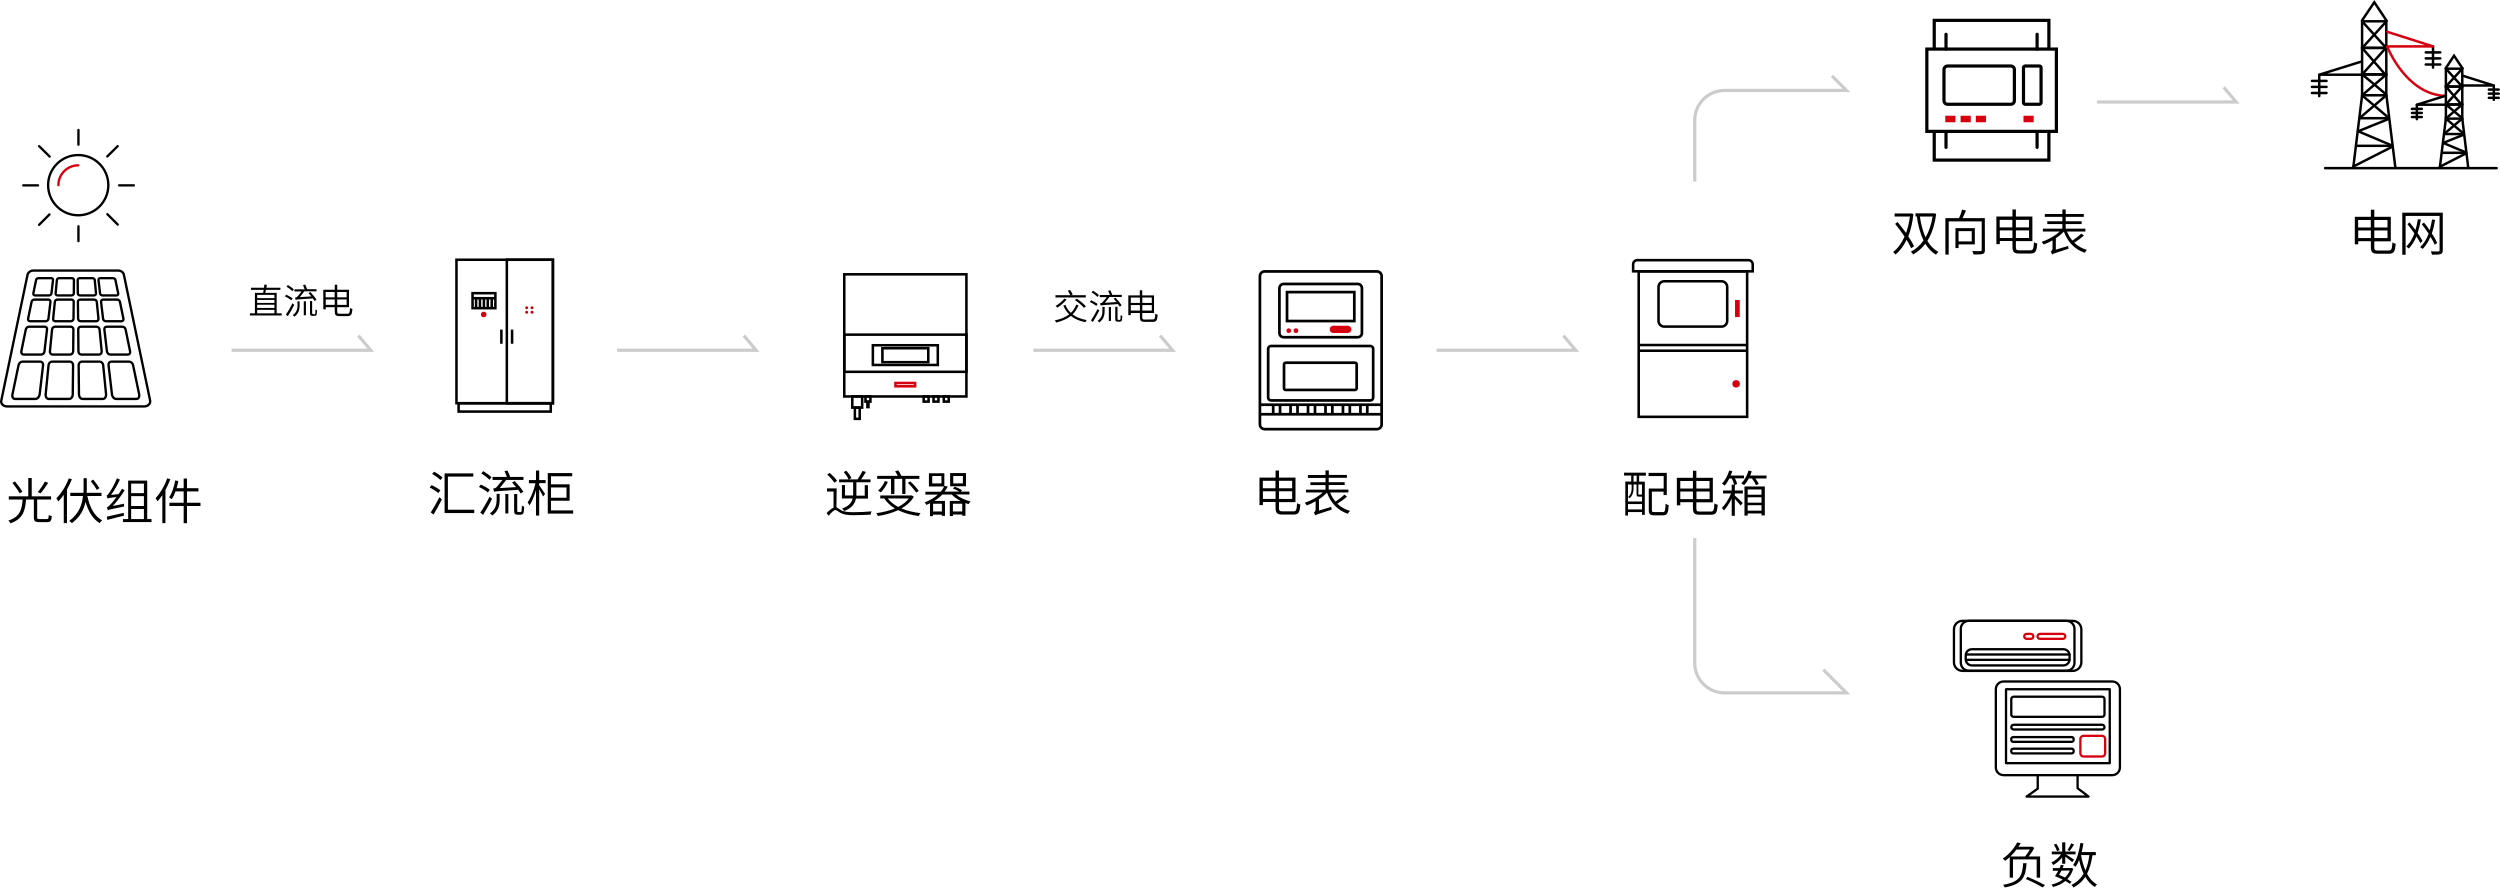 <?xml version="1.0" encoding="utf-8"?>
<!-- Generator: Adobe Illustrator 27.0.0, SVG Export Plug-In . SVG Version: 6.00 Build 0)  -->
<svg version="1.1" id="_图层_2" xmlns="http://www.w3.org/2000/svg" xmlns:xlink="http://www.w3.org/1999/xlink" x="0px" y="0px"
	 viewBox="0 0 2333.1 828.3" style="enable-background:new 0 0 2333.1 828.3;" xml:space="preserve">
<style type="text/css">
	.st0{fill:none;stroke:#000000;stroke-width:2.2;stroke-miterlimit:10;}
	.st1{fill:none;stroke:#D7000F;stroke-width:2.2;stroke-linecap:round;stroke-miterlimit:10;}
	.st2{fill:none;stroke:#000000;stroke-width:2.2;stroke-linecap:round;stroke-miterlimit:10;}
	.st3{fill:none;stroke:#000000;stroke-width:2.36;stroke-miterlimit:10;}
	.st4{fill:#D7000F;}
	.st5{fill:none;stroke:#000000;stroke-width:2.37;stroke-miterlimit:10;}
	.st6{fill:none;stroke:#D7000F;stroke-width:2.37;stroke-miterlimit:10;}
	.st7{fill:none;stroke:#000000;stroke-width:2.53;stroke-miterlimit:10;}
	.st8{fill:none;stroke:#000000;stroke-width:2.39;stroke-miterlimit:10;}
	.st9{fill:none;stroke:#000000;stroke-width:3;stroke-miterlimit:10;}
	.st10{fill:none;stroke:#000000;stroke-width:3;stroke-linecap:round;stroke-miterlimit:10;}
	.st11{fill:none;stroke:#000000;stroke-width:2.32;stroke-linecap:round;stroke-miterlimit:10;}
	.st12{fill:none;stroke:#000000;stroke-width:2.32;stroke-linecap:round;stroke-linejoin:round;}
	.st13{fill:none;stroke:#D7000F;stroke-width:2.32;stroke-linecap:round;stroke-linejoin:round;}
	.st14{fill:none;stroke:#000000;stroke-width:2.16;stroke-linecap:round;stroke-linejoin:round;}
	.st15{fill:none;stroke:#D7000F;stroke-width:2.16;stroke-linecap:round;stroke-linejoin:round;}
	.st16{opacity:0.2;fill:none;stroke:#000000;stroke-width:3;stroke-miterlimit:10;enable-background:new    ;}
</style>
<g id="_图层_1-2">
	<g>
		<g>
			<circle class="st0" cx="73" cy="172.8" r="28.1"/>
			<path class="st1" d="M54.5,172.8c0-10.2,8.3-18.5,18.5-18.5"/>
			<line class="st2" x1="73.2" y1="121.3" x2="73.2" y2="135"/>
			<line class="st2" x1="109.8" y1="136.4" x2="100.1" y2="146"/>
			<line class="st2" x1="124.9" y1="173" x2="111.2" y2="173"/>
			<line class="st2" x1="109.9" y1="209.6" x2="100.2" y2="199.9"/>
			<line class="st2" x1="73.2" y1="225" x2="73.2" y2="211.2"/>
			<line class="st2" x1="36.5" y1="209.8" x2="46.2" y2="200.1"/>
			<line class="st2" x1="21.7" y1="173" x2="35.5" y2="173"/>
			<line class="st2" x1="36.5" y1="136.4" x2="46.3" y2="146.1"/>
		</g>
		<g>
			<path class="st0" d="M134.6,379.3H6.6c-3.5,0-6.1-2.6-5.4-5.5l24.5-117.4c0.5-2.2,2.8-3.9,5.5-3.9h79c2.7,0,5,1.6,5.4,3.9
				l24.5,117.4C140.7,376.6,138.1,379.3,134.6,379.3L134.6,379.3z"/>
			<g>
				<path class="st0" d="M45.6,275.7H32.9c-1.2,0-2-0.8-1.8-1.8l2.6-12.7c0.2-0.9,1.2-1.6,2.3-1.6h11.7c1.1,0,1.9,0.7,1.8,1.6
					L48,273.9C47.9,274.9,46.8,275.7,45.6,275.7z"/>
				<path class="st0" d="M66.6,275.7H53.9c-1.2,0-2.1-0.8-2-1.8l1.2-12.7c0.1-0.9,1-1.6,2.2-1.6h11.7c1.1,0,2,0.7,2,1.6l-0.1,12.7
					C68.8,274.9,67.8,275.7,66.6,275.7L66.6,275.7z"/>
				<path class="st0" d="M87.6,275.7H74.8c-1.2,0-2.2-0.8-2.2-1.8l-0.1-12.7c0-0.9,0.9-1.6,2-1.6h11.7c1.1,0,2.1,0.7,2.2,1.6
					l1.2,12.7C89.7,274.9,88.8,275.7,87.6,275.7L87.6,275.7z"/>
				<path class="st0" d="M108.6,275.7H95.8c-1.2,0-2.3-0.8-2.4-1.8l-1.5-12.7c-0.1-0.9,0.7-1.6,1.8-1.6h11.7c1.1,0,2.2,0.7,2.3,1.6
					l2.6,12.7C110.6,274.9,109.8,275.7,108.6,275.7z"/>
				<path class="st0" d="M42.5,299.8H28.2c-1.4,0-2.2-1-2-2.3l3.3-15.9c0.2-1.1,1.4-2,2.6-2h13c1.2,0,2.1,0.9,2,2l-1.9,15.9
					C45.1,298.7,43.8,299.8,42.5,299.8z"/>
				<path class="st0" d="M66.1,299.8H51.8c-1.4,0-2.4-1-2.2-2.3l1.6-15.9c0.1-1.1,1.2-2,2.4-2h13c1.2,0,2.2,0.9,2.2,2l-0.2,15.9
					C68.5,298.7,67.4,299.8,66.1,299.8z"/>
				<path class="st0" d="M89.7,299.8H75.4c-1.4,0-2.5-1-2.5-2.3l-0.2-15.9c0-1.1,1-2,2.2-2h13c1.2,0,2.3,0.9,2.4,2l1.6,15.9
					C92,298.7,91,299.8,89.7,299.8z"/>
				<path class="st0" d="M113.2,299.8H98.9c-1.4,0-2.6-1-2.7-2.3l-1.9-15.9c-0.1-1.1,0.8-2,2-2h13c1.2,0,2.4,0.9,2.6,2l3.3,15.9
					C115.5,298.7,114.6,299.8,113.2,299.8z"/>
				<path class="st0" d="M38.4,330.9H22.1c-1.5,0-2.5-1.4-2.2-3l4.2-20.5c0.3-1.4,1.6-2.5,3-2.5h14.6c1.4,0,2.4,1.1,2.2,2.5
					l-2.4,20.5C41.4,329.5,40,330.9,38.4,330.9L38.4,330.9z"/>
				<path class="st0" d="M65.4,330.9H49.1c-1.5,0-2.7-1.4-2.5-3l2-20.5c0.1-1.4,1.4-2.5,2.8-2.5h14.6c1.4,0,2.5,1.1,2.5,2.5
					l-0.2,20.5C68.2,329.5,66.9,330.9,65.4,330.9L65.4,330.9z"/>
				<path class="st0" d="M92.4,330.9H76c-1.6,0-2.8-1.4-2.8-3L73,307.4c0-1.4,1.1-2.5,2.5-2.5h14.6c1.4,0,2.6,1.1,2.8,2.5l2,20.5
					C95,329.5,93.9,330.9,92.4,330.9L92.4,330.9z"/>
				<path class="st0" d="M119.3,330.9H103c-1.6,0-3-1.4-3.2-3l-2.4-20.5c-0.2-1.4,0.8-2.5,2.2-2.5h14.6c1.4,0,2.8,1.1,3,2.5
					l4.2,20.5C121.8,329.5,120.9,330.9,119.3,330.9z"/>
				<path class="st0" d="M33.1,372.3H14c-1.8,0-2.9-1.9-2.4-4.1l5.7-27.4c0.4-1.8,2-3.3,3.6-3.3h16.8c1.6,0,2.7,1.5,2.5,3.3
					l-3.2,27.4C36.6,370.5,34.9,372.3,33.1,372.3z"/>
				<path class="st0" d="M64.5,372.3h-19c-1.8,0-3.1-1.9-2.9-4.1l2.7-27.4c0.2-1.8,1.6-3.3,3.2-3.3h16.8c1.6,0,2.9,1.5,2.9,3.3
					l-0.3,27.4C67.8,370.5,66.3,372.3,64.5,372.3z"/>
				<path class="st0" d="M96,372.3h-19c-1.8,0-3.3-1.9-3.3-4.1l-0.3-27.4c0-1.8,1.3-3.3,2.9-3.3h16.8c1.6,0,3,1.5,3.2,3.3l2.7,27.4
					C99.1,370.5,97.8,372.3,96,372.3z"/>
				<path class="st0" d="M127.4,372.3h-19.1c-1.8,0-3.5-1.9-3.8-4.1l-3.2-27.4c-0.2-1.8,0.9-3.3,2.5-3.3h16.8c1.6,0,3.2,1.5,3.6,3.3
					l5.7,27.4C130.3,370.5,129.2,372.3,127.4,372.3z"/>
			</g>
		</g>
		<g>
			<rect x="426" y="242.4" class="st3" width="90" height="133.9"/>
			<rect x="428" y="376.3" class="st3" width="86" height="7.8"/>
			<rect x="473" y="242.4" class="st3" width="43" height="133.9"/>
			<line class="st3" x1="467.9" y1="307.6" x2="467.9" y2="320.8"/>
			<line class="st3" x1="477.9" y1="307.6" x2="477.9" y2="320.8"/>
			<rect x="441" y="273.6" class="st3" width="21.3" height="14"/>
			<line class="st3" x1="441.4" y1="278.3" x2="462.3" y2="278.3"/>
			<line class="st3" x1="444.3" y1="278.9" x2="444.3" y2="287.1"/>
			<line class="st3" x1="447.9" y1="278.9" x2="447.9" y2="287.1"/>
			<line class="st3" x1="451.6" y1="278.9" x2="451.6" y2="287.1"/>
			<line class="st3" x1="455.2" y1="278.9" x2="455.2" y2="287.1"/>
			<line class="st3" x1="458.9" y1="279" x2="458.9" y2="287.1"/>
			<circle class="st4" cx="451.4" cy="293.5" r="2.6"/>
			<circle class="st4" cx="491.5" cy="287.2" r="1.4"/>
			<circle class="st4" cx="496.5" cy="287.2" r="1.4"/>
			<circle class="st4" cx="491.5" cy="291.4" r="1.4"/>
			<circle class="st4" cx="496.5" cy="291.4" r="1.4"/>
		</g>
		<g>
			<rect x="787.9" y="256" class="st5" width="114" height="114"/>
			<rect x="787.9" y="312.3" class="st5" width="114" height="34.7"/>
			<rect x="814.6" y="322.2" class="st5" width="60.6" height="18.4"/>
			<rect x="835.7" y="357.4" class="st6" width="18.3" height="3.1"/>
			<rect x="823.5" y="325" class="st5" width="42.8" height="13"/>
			<rect x="795.4" y="369.9" class="st5" width="9.2" height="10.5"/>
			<rect x="797.8" y="380.4" class="st5" width="4.5" height="10.5"/>
			<rect x="807.7" y="369.9" class="st5" width="4.6" height="4.9"/>
			<rect x="862" y="369.9" class="st5" width="4.6" height="4.9"/>
			<rect x="871.2" y="369.9" class="st5" width="4.6" height="4.9"/>
			<rect x="880.8" y="369.9" class="st5" width="4.6" height="4.9"/>
			<rect x="809.5" y="375" class="st5" width="1" height="4.9"/>
		</g>
		<g>
			<path class="st7" d="M1180.2,253.3h104.8c2.4,0,4.4,2,4.4,4.4v138.4c0,2.4-2,4.4-4.4,4.4h-104.8c-2.4,0-4.4-2-4.4-4.4V257.7
				C1175.8,255.3,1177.7,253.3,1180.2,253.3z"/>
			<path class="st7" d="M1197.9,265h69.2c2.2,0,3.9,1.8,3.9,3.9v41.9c0,2.2-1.8,3.9-3.9,3.9h-69.2c-2.2,0-3.9-1.8-3.9-3.9V269
				C1194,266.8,1195.8,265,1197.9,265z"/>
			<rect x="1201.1" y="272.6" class="st7" width="62.8" height="27"/>
			<circle class="st4" cx="1244.4" cy="307.4" r="3.4"/>
			<circle class="st4" cx="1257.7" cy="307.4" r="3.4"/>
			<rect x="1244.4" y="304" class="st4" width="13.4" height="6.8"/>
			<circle class="st4" cx="1202.7" cy="308.6" r="2.2"/>
			<circle class="st4" cx="1209.4" cy="308.6" r="2.2"/>
			<path class="st7" d="M1186.2,322.9h92.6c1.5,0,2.7,1.2,2.7,2.7V371c0,1.5-1.2,2.7-2.7,2.7h-92.6c-1.5,0-2.7-1.2-2.7-2.7v-45.4
				C1183.5,324.1,1184.7,322.9,1186.2,322.9z"/>
			<path class="st7" d="M1199.9,338.5h64.6c0.9,0,1.6,0.7,1.6,1.6v22.2c0,0.9-0.7,1.6-1.6,1.6h-64.6c-0.9,0-1.6-0.7-1.6-1.6v-22.2
				C1198.3,339.2,1199,338.5,1199.9,338.5z"/>
			<line class="st7" x1="1175.8" y1="377.7" x2="1289.4" y2="377.7"/>
			<line class="st7" x1="1175.8" y1="386.6" x2="1289.4" y2="386.6"/>
			<line class="st7" x1="1188.2" y1="377.7" x2="1188.2" y2="386.6"/>
			<line class="st7" x1="1194.6" y1="377.7" x2="1194.6" y2="386.6"/>
			<line class="st7" x1="1204.4" y1="377.7" x2="1204.4" y2="386.6"/>
			<line class="st7" x1="1210.9" y1="377.7" x2="1210.9" y2="386.6"/>
			<line class="st7" x1="1220.7" y1="377.7" x2="1220.7" y2="386.6"/>
			<line class="st7" x1="1227.2" y1="377.7" x2="1227.2" y2="386.6"/>
			<line class="st7" x1="1237" y1="377.7" x2="1237" y2="386.6"/>
			<line class="st7" x1="1243.4" y1="377.7" x2="1243.4" y2="386.6"/>
			<line class="st7" x1="1253.3" y1="377.7" x2="1253.3" y2="386.6"/>
			<line class="st7" x1="1259.7" y1="377.7" x2="1259.7" y2="386.6"/>
			<line class="st7" x1="1269.6" y1="377.7" x2="1269.6" y2="386.6"/>
			<line class="st7" x1="1276" y1="377.7" x2="1276" y2="386.6"/>
		</g>
		<g>
			<rect x="1529.3" y="253.2" class="st8" width="101.2" height="135.8"/>
			<path class="st8" d="M1528,242.8h103.8c2.2,0,3.9,1.8,3.9,3.9v6.5h-111.6v-6.5C1524.1,244.5,1525.9,242.8,1528,242.8z"/>
			<line class="st8" x1="1529.3" y1="327.3" x2="1630.5" y2="327.3"/>
			<line class="st8" x1="1529.3" y1="322" x2="1630.5" y2="322"/>
			<path class="st8" d="M1553.1,262.5h53.5c2.9,0,5.3,2.4,5.3,5.3v31.7c0,2.9-2.4,5.3-5.3,5.3h-53.5c-2.9,0-5.3-2.4-5.3-5.3v-31.7
				C1547.9,264.9,1550.2,262.5,1553.1,262.5z"/>
			<rect x="1619.2" y="280" class="st4" width="4.4" height="15.9"/>
			<circle class="st4" cx="1620.2" cy="358.2" r="3.5"/>
		</g>
		<g>
			<polyline class="st9" points="1912.1,122.6 1912.1,149.4 1805.1,149.4 1805.1,122.6 			"/>
			<polyline class="st9" points="1805.1,45.8 1805.1,19 1912.1,19 1912.1,46.1 			"/>
			<rect x="1798.2" y="45.8" class="st9" width="120.9" height="76.8"/>
			<path class="st9" d="M1817.4,61.6h59.3c1.7,0,3.2,1.4,3.2,3.1v29.4c0,1.7-1.4,3.2-3.2,3.2h-59.3c-1.7,0-3.2-1.4-3.2-3.2V64.8
				C1814.3,63,1815.7,61.6,1817.4,61.6z"/>
			<path class="st9" d="M1890,61.6h13.2c0.9,0,1.6,0.7,1.6,1.6v32.5c0,0.9-0.7,1.6-1.6,1.6H1890c-0.9,0-1.6-0.7-1.6-1.6V63.2
				C1888.4,62.3,1889.1,61.6,1890,61.6z"/>
			<rect x="1815.4" y="108" class="st4" width="9.5" height="6.1"/>
			<rect x="1829.7" y="108" class="st4" width="9.5" height="6.1"/>
			<rect x="1843.9" y="108" class="st4" width="9.5" height="6.1"/>
			<rect x="1888.4" y="108" class="st4" width="9.5" height="6.1"/>
			<line class="st10" x1="1816.1" y1="45.8" x2="1816.1" y2="32"/>
			<line class="st10" x1="1901.1" y1="45.8" x2="1901.1" y2="32"/>
			<line class="st10" x1="1816.1" y1="137.5" x2="1816.1" y2="123.7"/>
			<line class="st10" x1="1901.1" y1="137.5" x2="1901.1" y2="123.7"/>
		</g>
		<g>
			<g>
				<rect x="2204.4" y="19.9" class="st11" width="22.6" height="24.8"/>
				<rect x="2204.4" y="44.7" class="st11" width="22.6" height="24.8"/>
				<rect x="2204.4" y="69.4" class="st11" width="22.6" height="19.5"/>
				<polyline class="st11" points="2204.4,19 2215.8,2.1 2227.1,19.1 				"/>
				<line class="st11" x1="2204.4" y1="19.9" x2="2226.2" y2="44"/>
				<line class="st11" x1="2227.1" y1="19.9" x2="2204.9" y2="44.3"/>
				<line class="st11" x1="2204.4" y1="44.7" x2="2225.2" y2="68.6"/>
				<line class="st11" x1="2226.5" y1="44.8" x2="2205.2" y2="68.7"/>
				<line class="st11" x1="2205.2" y1="70" x2="2226.7" y2="88"/>
				<line class="st11" x1="2226.2" y1="70.2" x2="2205.2" y2="88.2"/>
				<line class="st11" x1="2227.1" y1="89" x2="2235.4" y2="156"/>
				<polyline class="st11" points="2196.2,156 2204.4,89 2228.9,109.7 				"/>
				<line class="st11" x1="2202.5" y1="110.3" x2="2229.1" y2="110.3"/>
				<line class="st11" x1="2226.2" y1="89.6" x2="2203.1" y2="109.3"/>
				<line class="st11" x1="2199.3" y1="136.1" x2="2232.4" y2="136.1"/>
				<polyline class="st12" points="2228.9,111.1 2200.7,122.5 2231.8,135.6 				"/>
				<line class="st12" x1="2196.2" y1="155.4" x2="2232.4" y2="137"/>
				<polyline class="st12" points="2203.9,57.4 2164.4,69.7 2204.4,69.7 				"/>
				<line class="st12" x1="2164.4" y1="69.9" x2="2164.4" y2="89.7"/>
				<line class="st12" x1="2171.2" y1="75.5" x2="2157.6" y2="75.5"/>
				<line class="st12" x1="2171.2" y1="81.1" x2="2157.6" y2="81.1"/>
				<line class="st12" x1="2171.2" y1="86.8" x2="2157.6" y2="86.8"/>
				<line class="st12" x1="2270.6" y1="43.3" x2="2270.6" y2="63.1"/>
				<line class="st12" x1="2277.4" y1="48.9" x2="2263.8" y2="48.9"/>
				<line class="st12" x1="2277.4" y1="54.5" x2="2263.8" y2="54.5"/>
				<line class="st12" x1="2277.4" y1="60.2" x2="2263.8" y2="60.2"/>
				<path class="st13" d="M2227.9,29.7l42.7,13.6h-42.8c0,0,17.2,44.9,54.4,46.2"/>
			</g>
			<g>
				<rect x="2282.6" y="64.1" class="st11" width="15.3" height="16.7"/>
				<rect x="2282.6" y="80.8" class="st11" width="15.3" height="16.7"/>
				<rect x="2282.6" y="97.5" class="st11" width="15.3" height="13.2"/>
				<polyline class="st11" points="2282.6,63.5 2290.2,52 2297.9,63.5 				"/>
				<line class="st11" x1="2282.6" y1="64.1" x2="2297.3" y2="80.3"/>
				<line class="st11" x1="2297.9" y1="64.1" x2="2282.9" y2="80.5"/>
				<line class="st11" x1="2282.6" y1="80.8" x2="2296.6" y2="96.9"/>
				<line class="st11" x1="2297.5" y1="80.9" x2="2283.1" y2="97"/>
				<line class="st11" x1="2283.1" y1="97.9" x2="2297.6" y2="110.1"/>
				<line class="st11" x1="2297.3" y1="98" x2="2283.1" y2="110.2"/>
				<line class="st11" x1="2297.9" y1="110.7" x2="2303.4" y2="156"/>
				<polyline class="st11" points="2277,156 2282.6,110.7 2299.1,124.7 				"/>
				<line class="st11" x1="2281.3" y1="125.1" x2="2299.2" y2="125.1"/>
				<line class="st11" x1="2297.3" y1="111.1" x2="2281.7" y2="124.4"/>
				<line class="st11" x1="2279.1" y1="142.6" x2="2301.4" y2="142.6"/>
				<polyline class="st12" points="2299.1,125.7 2280.1,133.4 2301.1,142.2 				"/>
				<line class="st12" x1="2277" y1="155.6" x2="2301.4" y2="143.1"/>
				<polyline class="st12" points="2282.2,89.4 2255.5,97.7 2282.6,97.7 				"/>
				<line class="st12" x1="2255.5" y1="97.9" x2="2255.5" y2="111.2"/>
				<line class="st12" x1="2260.1" y1="101.6" x2="2250.9" y2="101.6"/>
				<line class="st12" x1="2260.1" y1="105.4" x2="2250.9" y2="105.4"/>
				<line class="st12" x1="2260.1" y1="109.2" x2="2250.9" y2="109.2"/>
				<line class="st12" x1="2327.3" y1="79.9" x2="2327.3" y2="93.2"/>
				<line class="st12" x1="2331.9" y1="83.6" x2="2322.7" y2="83.6"/>
				<line class="st12" x1="2331.9" y1="87.4" x2="2322.7" y2="87.4"/>
				<line class="st12" x1="2331.9" y1="91.3" x2="2322.7" y2="91.3"/>
				<polyline class="st12" points="2298.4,70.7 2327.2,79.8 2298.3,79.8 				"/>
			</g>
			<line class="st12" x1="2169.9" y1="156.9" x2="2330" y2="156.9"/>
		</g>
		<g>
			<path class="st14" d="M1831.5,579.4h102.9c4.4,0,8,3.6,8,8v30.7c0,4.4-3.6,8-8,8h-102.9c-4.4,0-8-3.6-8-8v-30.7
				C1823.5,582.9,1827.1,579.4,1831.5,579.4z"/>
			<path class="st14" d="M1837.5,579.4h90.9c4.2,0,7.6,3.4,7.6,7.5v31.6c0,4.2-3.4,7.5-7.6,7.5h-90.9c-4.2,0-7.6-3.4-7.6-7.5v-31.6
				C1829.9,582.7,1833.3,579.4,1837.5,579.4z"/>
			<path class="st14" d="M1840.2,605.9h85.5c3.1,0,5.7,2.6,5.7,5.7v3.7c0,3.1-2.6,5.7-5.7,5.7h-85.5c-3.1,0-5.7-2.6-5.7-5.7v-3.7
				C1834.5,608.5,1837,605.9,1840.2,605.9z"/>
			<path class="st15" d="M1903.8,591.6h21.3c1.3,0,2.3,1,2.3,2.3l0,0c0,1.3-1,2.3-2.3,2.3h-21.3c-1.3,0-2.3-1-2.3-2.3l0,0
				C1901.5,592.6,1902.5,591.6,1903.8,591.6z"/>
			<path class="st15" d="M1891.4,591.6h3.9c1.3,0,2.3,1,2.3,2.3l0,0c0,1.3-1,2.3-2.3,2.3h-3.9c-1.3,0-2.3-1-2.3-2.3l0,0
				C1889.1,592.6,1890.1,591.6,1891.4,591.6z"/>
			<line class="st14" x1="1834.9" y1="610.8" x2="1931.3" y2="610.8"/>
			<line class="st14" x1="1834.9" y1="615.8" x2="1931.3" y2="615.8"/>
		</g>
		<g>
			<path class="st14" d="M1869.8,636h101.4c4,0,7.2,3.2,7.2,7.2v73c0,4-3.2,7.2-7.2,7.2h-101.4c-4,0-7.2-3.2-7.2-7.2v-73
				C1862.6,639.3,1865.8,636,1869.8,636z"/>
			<rect x="1872.1" y="643.2" class="st14" width="96.8" height="69"/>
			<path class="st14" d="M1879.3,650.2h82.4c1.3,0,2.3,1,2.3,2.3v14.2c0,1.3-1,2.3-2.3,2.3h-82.4c-1.3,0-2.3-1-2.3-2.3v-14.2
				C1877,651.3,1878,650.2,1879.3,650.2z"/>
			<path class="st15" d="M1944.4,686.7h17.3c1.6,0,2.9,1.3,2.9,2.9v13.5c0,1.6-1.3,2.9-2.9,2.9h-17.3c-1.6,0-2.9-1.3-2.9-2.9v-13.5
				C1941.5,688,1942.8,686.7,1944.4,686.7z"/>
			<path class="st14" d="M1879.2,676.4h82.6c1.2,0,2.2,1,2.2,2.2v0c0,1.2-1,2.2-2.2,2.2h-82.6c-1.2,0-2.2-1-2.2-2.2v0
				C1877,677.4,1878,676.4,1879.2,676.4z"/>
			<path class="st14" d="M1878.8,687.9h54.6c1,0,1.8,0.8,1.8,1.8v0.8c0,1-0.8,1.8-1.8,1.8h-54.6c-1,0-1.8-0.8-1.8-1.8v-0.8
				C1877,688.7,1877.8,687.9,1878.8,687.9z"/>
			<path class="st14" d="M1878.8,698.7h54.6c1,0,1.8,0.8,1.8,1.8v0.8c0,1-0.8,1.8-1.8,1.8h-54.6c-1,0-1.8-0.8-1.8-1.8v-0.8
				C1877,699.5,1877.8,698.7,1878.8,698.7z"/>
			<polyline class="st14" points="1901.7,724.1 1901.7,736 1891.3,743.4 1949.1,743.4 1938.9,735.6 1938.9,723.5 			"/>
		</g>
		<path class="st16" d="M1581.6,169.5v-57.3c0-15.3,12.4-27.8,27.8-27.8h113.8l-13.6-13.6"/>
		<path class="st16" d="M1581.6,502.2v116.6c0,15.3,12.4,27.8,27.8,27.8h113.8l-21.6-21.6"/>
		<g>
			<path d="M262.9,292.4v2h-29.7v-2h4.7v-19.1h7.7c0.2-0.8,0.3-1.8,0.5-2.8h-11.9v-2h12.2c0.1-1,0.3-2.1,0.3-2.9l2.4,0.2
				c-0.1,0.9-0.3,1.8-0.5,2.7h13.1v2h-13.5c-0.2,1-0.4,1.9-0.6,2.8h10.6v19.1L262.9,292.4L262.9,292.4z M240,275.2v3h16.1v-3H240z
				 M256.1,279.9H240v2.8h16.1V279.9z M240,287.4h16.1v-3H240V287.4z M240,292.4h16.1v-3.2H240V292.4z"/>
			<path d="M271.8,280.2c-1.3-1.1-3.8-2.7-5.9-3.6l1.2-1.6c2,0.9,4.7,2.4,6,3.5L271.8,280.2L271.8,280.2z M274.6,284.5
				c-1.7,3.5-4.1,7.6-6,10.6l-1.8-1.5c1.8-2.5,4.4-6.9,6.2-10.6L274.6,284.5L274.6,284.5z M272.9,271.8c-1.1-1.2-3.5-3.1-5.5-4.3
				l1.3-1.5c1.9,1.1,4.4,2.9,5.5,4.1L272.9,271.8L272.9,271.8z M277.6,281.2h2v3.5c0,3.6-0.5,7.8-4.9,10.9c-0.3-0.5-1-1.1-1.5-1.5
				c4-2.8,4.5-6.5,4.5-9.5L277.6,281.2L277.6,281.2z M293.6,280.9c-0.4-0.7-1-1.5-1.6-2.4c-13.7,0.9-15.2,1-16.1,1.4
				c-0.1-0.6-0.4-1.6-0.6-2.1c0.6-0.1,1.5-0.3,2.1-0.9c0.7-0.6,2.7-3.1,4-4.9h-6.6v-2h9.5c-0.4-1.2-1-2.6-1.5-3.9l2-0.5
				c0.7,1.4,1.5,3.1,1.8,4.3h8.8v2H284c-1.3,1.7-3,3.9-4.2,5.4l10.8-0.7c-0.9-1-1.8-2.2-2.7-3.1l1.7-1c2.1,2.2,4.6,5.2,5.8,7.1
				L293.6,280.9L293.6,280.9z M283.5,281.2h2v13h-2V281.2z M293.2,293.3c0.3,0,0.6,0,0.7-0.2c0.2-0.1,0.3-0.4,0.4-0.9
				c0.1-0.6,0.1-1.8,0.1-3.4c0.4,0.3,1,0.6,1.5,0.8c-0.1,1.4-0.2,3.2-0.3,3.7c-0.1,0.6-0.4,1-0.8,1.2c-0.4,0.2-1,0.3-1.5,0.3h-1.6
				c-0.6,0-1.4-0.1-1.8-0.5c-0.5-0.4-0.6-0.9-0.6-2.8v-10.5h2v10.8c0,0.7,0,1,0.2,1.1c0.1,0.1,0.4,0.2,0.6,0.2L293.2,293.3
				L293.2,293.3z"/>
			<path d="M324.3,292.8c1.8,0,2.1-1.1,2.4-5.4c0.6,0.4,1.5,0.8,2.2,1c-0.4,4.9-1.1,6.6-4.5,6.6h-7.5c-3.5,0-4.5-0.9-4.5-4.5v-3.8
				h-8.4v2h-2.3v-18.3h10.7v-4.7h2.3v4.7h11v16.3h-11v3.8c0,1.9,0.4,2.3,2.4,2.3H324.3L324.3,292.8z M303.9,272.5v5h8.4v-5H303.9z
				 M312.4,284.5v-5h-8.4v5H312.4z M314.7,272.5v5h8.8v-5H314.7z M323.5,284.5v-5h-8.8v5H323.5z"/>
		</g>
		<g>
			<path d="M1006.5,284.9c-1.3,3.4-3.2,6.2-5.5,8.5c3.4,2.7,7.9,4.4,13.2,5.3c-0.5,0.5-1.1,1.4-1.3,2c-5.5-1.1-10-3-13.5-5.9
				c-3.6,2.9-8.2,4.8-13.7,6.2c-0.2-0.5-0.9-1.5-1.3-2c5.4-1.2,9.9-2.9,13.4-5.6c-2.3-2.2-4.1-5-5.5-8.3l2-0.6
				c1.2,2.9,2.8,5.4,5.1,7.5c2.2-2.1,3.8-4.6,5-7.7L1006.5,284.9L1006.5,284.9z M1013.3,277.6H985v-2.1h13.8
				c-0.4-1.2-1.4-2.9-2.2-4.2l2-0.7c1,1.3,2,3.1,2.5,4.2l-1.7,0.7h13.9L1013.3,277.6L1013.3,277.6z M995.4,279.5
				c-2.2,2.8-5.7,5.8-8.6,7.6c-0.4-0.4-1.2-1.3-1.7-1.6c2.9-1.6,6.2-4.3,8.2-6.8L995.4,279.5z M1004.9,278.7c3,2,6.7,5.1,8.5,7.2
				l-1.8,1.4c-1.7-2.1-5.3-5.2-8.4-7.3L1004.9,278.7L1004.9,278.7z"/>
			<path d="M1023.1,285.5c-1.3-1.1-3.8-2.7-6-3.7l1.2-1.6c2,0.9,4.7,2.4,6,3.5L1023.1,285.5z M1025.9,289.8c-1.7,3.5-4.1,7.6-6,10.7
				l-1.8-1.5c1.8-2.5,4.4-6.9,6.2-10.6L1025.9,289.8L1025.9,289.8z M1024.2,277.1c-1.2-1.3-3.5-3.1-5.5-4.3l1.3-1.5
				c1.9,1.1,4.4,2.9,5.5,4.1L1024.2,277.1L1024.2,277.1z M1028.9,286.4h2v3.5c0,3.6-0.5,7.8-5,11c-0.3-0.5-1.1-1.2-1.6-1.5
				c4.1-2.8,4.5-6.5,4.5-9.5V286.4z M1045,286.2c-0.4-0.7-1-1.5-1.7-2.4c-13.8,0.9-15.2,1-16.1,1.4c-0.1-0.6-0.4-1.6-0.6-2.1
				c0.6-0.1,1.5-0.3,2.2-0.9c0.7-0.6,2.7-3.1,4.1-4.9h-6.6v-2h9.5c-0.4-1.2-1-2.6-1.6-3.9l2-0.5c0.7,1.4,1.4,3.1,1.8,4.3h8.9v2
				h-11.5c-1.3,1.7-3,3.9-4.3,5.4l10.9-0.7c-0.9-1.1-1.8-2.2-2.7-3.1l1.7-1c2.1,2.2,4.6,5.2,5.8,7.1L1045,286.2L1045,286.2z
				 M1034.8,286.5h2v13h-2V286.5z M1044.6,298.6c0.3,0,0.6,0,0.7-0.2c0.2-0.1,0.3-0.4,0.4-0.9c0.1-0.6,0.1-1.8,0.1-3.4
				c0.4,0.3,1,0.6,1.6,0.8c-0.1,1.4-0.2,3.2-0.3,3.7c-0.1,0.6-0.4,1-0.8,1.3c-0.4,0.2-1,0.3-1.5,0.3h-1.6c-0.6,0-1.4-0.1-1.8-0.5
				c-0.5-0.4-0.6-0.9-0.6-2.8v-10.6h2.1v10.8c0,0.7,0,1,0.2,1.2c0.1,0.1,0.4,0.2,0.6,0.2L1044.6,298.6L1044.6,298.6z"/>
			<path d="M1075.8,298.1c1.8,0,2.2-1.1,2.4-5.4c0.6,0.4,1.5,0.8,2.2,1c-0.4,5-1.1,6.7-4.5,6.7h-7.5c-3.5,0-4.6-0.9-4.6-4.5v-3.8
				h-8.5v2h-2.3v-18.4h10.7v-4.8h2.3v4.8h11v16.4h-11v3.8c0,1.9,0.4,2.3,2.4,2.3L1075.8,298.1L1075.8,298.1z M1055.3,277.7v5h8.5v-5
				H1055.3z M1063.8,289.8v-5.1h-8.5v5.1H1063.8z M1066.1,277.7v5h8.8v-5H1066.1z M1074.9,289.8v-5.1h-8.8v5.1H1074.9z"/>
		</g>
		<g>
			<path d="M43.7,484.4c1.4,0,1.7-0.5,1.8-3.8c0.7,0.5,2,0.9,2.9,1.1c-0.4,4.4-1.3,5.6-4.4,5.6h-7.3c-4,0-5.1-1-5.1-4.5v-16.6h-7.3
				c-0.8,10.8-3.1,18.2-14.6,22.2c-0.4-0.8-1.2-2-1.9-2.6c10.8-3.4,12.6-10.1,13.3-19.6H8.2v-3h18.2v-17.1h3.2v17.1h18.1v3h-13v16.6
				c0,1.4,0.3,1.6,2.2,1.6L43.7,484.4L43.7,484.4z M18.3,460.4c-1.3-2.5-4.2-6.7-6.7-9.8l2.4-1.3c2.5,3,5.5,7,6.9,9.6L18.3,460.4z
				 M45,450.6c-2.1,3.3-4.9,7.3-7.2,9.8l-2.6-1.1c2.2-2.6,5.1-6.8,6.7-9.9L45,450.6L45,450.6z"/>
			<path d="M67.1,447.2c-1.3,3.3-2.9,6.6-4.6,9.6v31.4h-3v-26.5c-1.6,2.4-3.3,4.5-5.1,6.3c-0.3-0.7-1.2-2.3-1.8-3
				c4.6-4.5,9-11.5,11.6-18.6L67.1,447.2L67.1,447.2z M81.5,462.9c2.2,10.3,6.5,18.8,13.8,22.7c-0.7,0.6-1.8,1.8-2.3,2.6
				c-6.5-3.9-10.6-11-13.2-19.9c-1.4,7-4.8,14-12.7,19.9c-0.6-0.6-1.6-1.5-2.5-2c9.3-6.9,12.1-15.6,12.8-23.3H65.6v-3h12.3
				c0.1-1.1,0.1-2.1,0.1-3.1v-10.5H81v10.5c0,1,0,2-0.1,3.1h13.8v3C94.7,462.9,81.5,462.9,81.5,462.9z M90.3,457.2
				c-1.1-2.2-3.5-5.6-5.6-8.2l2.3-1.4c2.1,2.5,4.6,5.9,5.8,8L90.3,457.2L90.3,457.2z"/>
			<path d="M115.8,470.1c-0.1,0.8-0.1,1.9,0,2.6c-12.6,2.5-14.1,3-15.1,3.5c-0.2-0.5-0.6-2-1-2.7c1-0.2,2.2-1.4,3.7-3
				c0.9-1,3.1-3.5,5.4-6.7c-6.6,0.8-7.8,1.1-8.4,1.5c-0.1-0.6-0.6-2.1-0.9-2.9c0.8-0.2,1.6-1.2,2.7-2.9c1.1-1.5,4.8-7.5,6.9-13.2
				l2.8,1.3c-2.3,5.1-5.3,10.2-8.3,14.3l7.1-0.8c1.1-1.6,2.2-3.3,3.2-5l2.4,1.5c-3.3,5.3-7.2,10.4-11,14.6L115.8,470.1L115.8,470.1z
				 M115.8,481.2c-5.6,1.4-11.3,2.8-15.6,4l-0.6-3c3.9-0.8,9.9-2.2,15.8-3.6L115.8,481.2z M141.4,484.4v2.8h-26.6v-2.8h4.8v-35.9
				h17.8v35.9H141.4L141.4,484.4z M122.4,451.3v8.9h11.9v-8.9C134.3,451.3,122.4,451.3,122.4,451.3z M122.4,472.2h11.9v-9.2h-11.9
				C122.4,463.1,122.4,472.2,122.4,472.2z M122.4,484.4h11.9V475h-11.9C122.4,475,122.4,484.4,122.4,484.4z"/>
			<path d="M159,447.2c-1.3,3.4-2.9,6.9-4.6,10.1v30.9h-2.9v-26.1c-1.4,2.1-3,4.1-4.5,5.8c-0.3-0.7-1.2-2.3-1.8-3
				c4.3-4.5,8.4-11.5,10.9-18.5L159,447.2L159,447.2z M187.1,472.2h-12.6v16.1h-3.1v-16.1h-13.3v-3h13.3v-10.6h-7.6
				c-1,2.8-2.1,5.2-3.4,7.2c-0.6-0.4-1.9-1.2-2.6-1.6c2.7-3.8,4.6-9.8,5.7-15.8l2.9,0.5c-0.4,2.3-0.9,4.6-1.6,6.7h6.6v-9h3.1v9h10.7
				v3h-10.7v10.6h12.6L187.1,472.2L187.1,472.2z"/>
		</g>
		<g>
			<path d="M402.8,452.7c2.8,1.3,6.4,3.4,8.2,4.9l-1.9,2.5c-1.8-1.5-5.2-3.7-8.1-5.2L402.8,452.7L402.8,452.7z M410.1,464l2.3,2
				c-2.3,4.6-5.3,10.1-7.8,14.2l-2.6-2C404.2,474.8,407.6,469,410.1,464L410.1,464z M405.1,440.2c2.8,1.5,6.2,3.8,7.9,5.5l-1.9,2.3
				c-1.7-1.7-5.1-4.2-7.8-5.7L405.1,440.2L405.1,440.2z M441.7,444.8H418v30.9h24.6v3.1h-27.7v-37h26.8V444.8L441.7,444.8z"/>
			<path d="M455.3,459.6c-1.8-1.6-5.4-3.8-8.3-5.1l1.7-2.3c2.9,1.3,6.6,3.3,8.4,4.9L455.3,459.6L455.3,459.6z M459.2,465.6
				c-2.4,4.9-5.7,10.7-8.4,14.9l-2.6-2.1c2.5-3.5,6.1-9.6,8.7-14.9L459.2,465.6L459.2,465.6z M456.8,447.8c-1.6-1.8-4.9-4.3-7.7-6
				l1.9-2.1c2.7,1.6,6.1,4,7.7,5.7L456.8,447.8L456.8,447.8z M463.5,460.9h2.8v4.9c0,5.1-0.7,10.9-6.9,15.3c-0.5-0.6-1.5-1.6-2.2-2
				c5.7-3.9,6.3-9.1,6.3-13.3V460.9L463.5,460.9z M485.9,460.5c-0.5-1-1.4-2.2-2.3-3.4c-19.2,1.2-21.3,1.4-22.5,1.9
				c-0.1-0.8-0.6-2.3-0.9-3c0.9-0.1,2.1-0.4,3-1.2c0.9-0.9,3.7-4.3,5.7-6.9h-9.2v-2.8h13.3c-0.5-1.7-1.4-3.7-2.2-5.4l2.8-0.6
				c1,1.9,2,4.3,2.5,6h12.4v2.8h-16.1c-1.8,2.4-4.2,5.4-6,7.6l15.2-0.9c-1.2-1.5-2.5-3-3.7-4.3l2.4-1.4c2.9,3,6.5,7.3,8.1,10
				L485.9,460.5L485.9,460.5z M471.6,461h2.8v18.2h-2.8V461z M485.3,477.9c0.4,0,0.8,0,1-0.2c0.2-0.1,0.4-0.5,0.5-1.2
				c0.1-0.8,0.1-2.5,0.2-4.7c0.5,0.5,1.4,0.9,2.2,1.1c-0.1,2-0.2,4.4-0.5,5.2c-0.2,0.9-0.5,1.4-1.1,1.8c-0.5,0.3-1.4,0.5-2.1,0.5
				h-2.3c-0.9,0-1.9-0.2-2.5-0.7c-0.6-0.5-0.9-1.2-0.9-3.9v-14.8h2.9v15.1c0,0.9,0,1.4,0.3,1.6c0.2,0.1,0.5,0.2,0.8,0.2H485.3
				L485.3,477.9z"/>
			<path d="M503.2,448h6v2.9h-6v2c1.3,1.7,4.7,6.8,5.5,8.1l-1.9,2.3c-0.6-1.5-2.3-4.3-3.6-6.6v24.5h-3v-23.7
				c-1.6,5.5-3.8,11-6.1,14.2c-0.4-0.9-1.1-2.2-1.7-2.9c3-3.9,5.9-11.4,7.3-17.8h-6.1V448h6.6v-8.9h3V448z M534.9,476.3v3h-23.7
				v-37.8H534v3h-19.8v7.5h17.4v15.3h-17.4v9H534.9z M514.2,454.9v9.6h14.5v-9.6H514.2z"/>
		</g>
		<g>
			<path d="M780.6,473.5c1.1,0.4,2.2,1.4,4.1,2.5c3,1.7,6.8,2,11.9,2c5.5,0,12.2-0.3,16.8-0.8c-0.4,0.8-0.8,2.2-0.9,3.1
				c-3.4,0.2-11.5,0.5-15.9,0.5c-5.5,0-9.4-0.5-12.5-2.3c-1.9-1.1-3.4-2.5-4.4-2.5c-1.6,0-3.9,2.4-6.4,5.3l-1.9-2.5
				c2.2-2.3,4.5-4.1,6.5-5v-15.1h-6.1v-2.9h9L780.6,473.5L780.6,473.5z M778.7,450.5c-1.3-2.1-4.2-5.4-6.7-7.6l2.3-1.6
				c2.5,2.2,5.5,5.3,6.9,7.4L778.7,450.5z M796.2,450.1h-13.1v-2.7h8.8c-0.7-1.9-2.7-4.8-4.5-6.9l2.5-1.2c1.8,2,3.9,4.9,4.7,6.9
				l-2.4,1.2h8.1c1.6-2.2,3.5-5.6,4.6-7.9l3.2,0.9c-1.4,2.4-3,5-4.5,7h8.8v2.7h-13.2v10.6c0,0.6,0,1.2,0,1.9h7.8v-9.8h3v12.5h-11.2
				c-0.9,4.6-3.6,8.9-11,11.6c-0.4-0.6-1.2-1.8-1.9-2.4c6.5-2.1,9-5.7,9.8-9.3h-10v-12.5h2.9v9.7h7.6c0-0.6,0-1.2,0-1.9L796.2,450.1
				L796.2,450.1z"/>
			<path d="M852.8,463.6c-2.6,4.6-6.7,8.1-11.5,10.9c5.1,2.2,11.2,3.6,17.8,4.4c-0.7,0.6-1.4,1.9-1.7,2.7c-7.2-1-13.7-2.7-19.2-5.5
				c-5.7,2.7-12.3,4.4-18.9,5.5c-0.3-0.8-1-2-1.5-2.7c6.1-0.8,12.1-2.3,17.4-4.4c-4.2-2.5-7.5-5.6-10-9.3h-3.7v-2.8h28.9l0.5-0.1
				L852.8,463.6L852.8,463.6z M831.5,446.9h-12.9v-2.8h19.2c-0.6-1.3-1.6-3.1-2.4-4.4l2.9-0.7c1.1,1.6,2.4,3.7,2.9,5.1H858v2.8h-13
				V461h-3v-14.1h-7.3v14.2h-3.1L831.5,446.9L831.5,446.9z M828.6,449.7c-1.6,3.7-4.2,7.4-6.6,9.9c-0.5-0.5-1.7-1.3-2.5-1.7
				c2.6-2.3,4.9-5.6,6.3-9L828.6,449.7L828.6,449.7z M828.5,465.2c2.5,3.2,5.8,5.8,9.7,7.9c4.1-2.1,7.5-4.7,10-7.9H828.5
				L828.5,465.2z M849.5,449.3c3,2.6,6.3,6.4,7.9,8.8l-2.4,1.6c-1.7-2.5-5-6.5-7.8-9.1L849.5,449.3L849.5,449.3z"/>
			<path d="M892.1,461.4c3.5,3,8.7,5.4,13.7,6.6c-0.7,0.6-1.5,1.7-1.9,2.5c-1-0.3-1.9-0.6-2.9-1v11.8h-3v-1.1h-8.7v1.4h-2.9v-14.1
				h10c-3.1-1.7-6-3.7-8.2-6h-8.8c-2,2.2-4.5,4.2-7.5,6h10v13.9h-3v-1.1h-8.2v1.4h-2.8v-12c-1.1,0.5-2.2,1-3.4,1.5
				c-0.2-0.7-1.1-1.8-1.7-2.3c5.2-1.9,9.3-4.5,12.4-7.3h-11.6v-2.7h14.3c1.4-1.6,2.5-3.3,3.2-4.9h-14.2v-12.3h14.4v12l0.1-0.2
				l3.1,0.5c-0.8,1.6-1.8,3.2-3,4.8h13.6c-1.5-1.1-3.8-2.2-5.8-2.9l1.7-1.7c2.3,0.8,5.3,2.2,6.8,3.4l-1.1,1.2h8v2.7L892.1,461.4
				L892.1,461.4z M878.6,444.2H870v6.9h8.6V444.2z M879,470.1h-8.2v7.2h8.2V470.1z M901.5,453.8h-14.8v-12.3h14.8V453.8z M898,477.3
				v-7.2h-8.7v7.2H898z M898.6,444.2h-9v6.9h9V444.2z"/>
		</g>
		<g>
			<path d="M1207.1,477.2c2.6,0,3-1.5,3.4-7.6c0.8,0.5,2.1,1.1,3.1,1.3c-0.6,6.9-1.5,9.3-6.3,9.3h-10.5c-4.8,0-6.4-1.3-6.4-6.3v-5.4
				h-11.8v2.9h-3.2v-25.7h15v-6.6h3.2v6.6h15.4v22.9h-15.4v5.4c0,2.7,0.6,3.2,3.3,3.2L1207.1,477.2L1207.1,477.2z M1178.5,448.7v7
				h11.8v-7H1178.5z M1190.4,465.6v-7.1h-11.8v7.1H1190.4z M1193.6,448.7v7h12.3v-7H1193.6z M1205.9,465.6v-7.1h-12.3v7.1H1205.9z"
				/>
			<path d="M1257.1,463.5c-2.6,2.3-6.1,4.8-9,6.6c3.2,3.1,7.2,5.4,11.8,6.7c-0.7,0.7-1.6,1.9-2,2.7c-9.5-3.1-16-10.2-19.5-19.7h-0.1
				c-2,2.2-4.6,4.3-7.4,6.1v10.6l11.4-3.5c0.1,0.8,0.3,2,0.5,2.6c-12.8,4.1-14.4,4.7-15.4,5.4c-0.2-0.8-0.8-2.1-1.3-2.8
				c0.7-0.4,1.7-1.1,1.7-2.9v-7.5c-2.8,1.6-5.6,3-8.2,3.9c-0.5-0.7-1.4-1.9-2-2.5c5.8-1.8,12.5-5.5,16.8-9.6h-15.6V457h18.2v-4.3
				h-14.1v-2.6h14.1V446h-16.4v-2.7h16.4V439h3.1v4.2h16.9v2.7H1240v4.1h14.9v2.6H1240v4.3h18.4v2.7h-17.1c1.3,3.2,2.9,6,5.1,8.5
				c2.9-1.9,6.2-4.5,8.3-6.5L1257.1,463.5L1257.1,463.5z"/>
		</g>
		<g>
			<path d="M1515.6,441.1h20.4v2.8h-6.3v5.6h5.3v31h-2.6v-2.6h-13.1v3.2h-2.5v-31.7h5.5v-5.6h-6.7L1515.6,441.1L1515.6,441.1z
				 M1519.3,452.1V468h13.1v-4.5c-0.1,0-0.3,0-0.5,0h-2.3c-1.8,0-2.3-0.4-2.3-2.5v-8.9h-2.8v3.7c0,2.9-0.7,6.6-3.7,9.2
				c-0.3-0.4-1-1-1.4-1.2c2.8-2.4,3.3-5.5,3.3-8v-3.6L1519.3,452.1L1519.3,452.1z M1532.4,475.4v-5h-13.1v5H1532.4z M1527.4,443.9
				h-2.9v5.6h2.9V443.9z M1532.4,452.1h-3.4v8.9c0,0.6,0.1,0.6,0.7,0.6h1.8c0.5,0,0.6,0,0.7-0.1l0.1,0.1L1532.4,452.1L1532.4,452.1z
				 M1551.7,478c2.1,0,2.4-1.2,2.7-7.9c0.7,0.6,2,1.1,2.9,1.3c-0.4,7.4-1.3,9.5-5.4,9.5h-7.9c-4.1,0-5.3-1-5.3-4.9v-20.1h13.9v-11.6
				h-14.1v-3h17V462h-3v-3.2h-10.9v17.1c0,1.7,0.4,2,2.6,2H1551.7L1551.7,478z"/>
			<path d="M1596.6,477.4c2.6,0,3-1.5,3.4-7.6c0.8,0.5,2.1,1.1,3.1,1.3c-0.6,6.9-1.5,9.3-6.3,9.3h-10.5c-4.8,0-6.4-1.3-6.4-6.3v-5.4
				h-11.8v2.9h-3.2v-25.7h15v-6.6h3.2v6.6h15.4v22.9h-15.4v5.4c0,2.7,0.6,3.2,3.3,3.2L1596.6,477.4L1596.6,477.4z M1568.1,448.9v7
				h11.8v-7H1568.1z M1579.9,465.8v-7.1h-11.8v7.1H1579.9z M1583.1,448.9v7h12.3v-7H1583.1z M1595.5,465.8v-7.1h-12.3v7.1H1595.5z"
				/>
			<path d="M1619,457.7h7.5v2.8h-7.5v1.9c1.8,1.6,6.3,5.8,7.4,7l-2,2.4c-1-1.4-3.5-4.1-5.4-6.2v15.8h-2.9v-16
				c-2.1,4.1-4.8,8.3-7.2,11c-0.5-0.7-1.3-1.7-2-2.3c3.1-3,6.6-8.5,8.6-13.6h-7.5v-2.8h8.1v-5.4h2.3c-0.5-1.7-1.3-4-2.3-5.8h-2.2
				c-1.3,2.6-2.8,4.9-4.3,6.7c-0.6-0.5-1.8-1.4-2.6-1.8c2.9-3,5.4-7.6,6.8-12.3l2.9,0.7c-0.5,1.3-1,2.7-1.6,4h12.5v2.6h-8.5
				c1,1.9,1.8,3.9,2.1,5.3l-2.2,0.9L1619,457.7L1619,457.7z M1648.6,443.8v2.7h-10.4c1.3,1.8,2.5,3.7,3.1,5.2l-2.6,1.1
				c-0.6-1.7-2.2-4.2-3.7-6.3h-2.9c-1.3,2.5-2.8,4.6-4.4,6.3c-0.6-0.5-1.8-1.3-2.6-1.8c3-2.9,5.4-7.3,6.7-11.9l3,0.7
				c-0.4,1.3-0.9,2.7-1.4,4L1648.6,443.8L1648.6,443.8z M1628,454h19v27h-3.1v-1.8H1631v2h-3V454L1628,454z M1631,456.8v4.9h12.9
				v-4.9H1631z M1643.9,469.1v-5H1631v5H1643.9z M1643.9,476.6v-5.1H1631v5.1H1643.9z"/>
		</g>
		<g>
			<path d="M1783.6,231.7c-1-2.2-2.5-4.9-4.3-7.9c-2.8,6-6.4,10.5-10.4,13.8c-0.5-0.7-1.4-1.9-2.2-2.4c4.2-3.1,7.8-8,10.7-14.4
				c-2.8-4.1-5.9-8.4-8.8-11.9l2.3-1.7c2.6,3.1,5.4,6.7,7.9,10.2c1.6-4.5,2.9-9.7,3.6-15.3h-14.3v-2.9h15.1l0.5-0.1l2,0.6
				c-0.9,8.1-2.5,15.1-4.8,20.9c2.3,3.4,4.2,6.6,5.4,9.2L1783.6,231.7L1783.6,231.7z M1806.9,199.6c-1.3,10.5-4.2,18.8-8.2,25.2
				c2.6,4.5,6,8,10.3,10.3c-0.8,0.6-1.7,1.8-2.2,2.6c-4.2-2.4-7.4-5.9-10-10.2c-3.3,4.3-7.1,7.6-11.4,10c-0.4-0.7-1.3-2-2.1-2.6
				c4.5-2.3,8.5-5.7,11.8-10.5c-3-6.2-5-13.8-6.3-22.4h-1.2v-2.9h16.8l0.5-0.1L1806.9,199.6L1806.9,199.6z M1791.7,202.1
				c1.1,7.3,2.8,13.9,5.3,19.4c3.1-5.2,5.3-11.7,6.6-19.4H1791.7L1791.7,202.1z"/>
			<path d="M1852.4,233.3c0,2.1-0.5,3.2-2,3.7c-1.6,0.5-4.4,0.5-8.6,0.5c-0.1-0.9-0.7-2.3-1.2-3.2c3.4,0.1,6.6,0.1,7.6,0.1
				c0.9-0.1,1.2-0.3,1.2-1.1v-26.7h-30.8v31h-3.1v-34h12.7c1.2-2.4,2.4-5.7,2.9-8l3.6,0.9c-1,2.3-2.1,4.9-3.2,7.1h20.8L1852.4,233.3
				L1852.4,233.3z M1827.8,228.1v3.4h-2.9v-18.6h18.1v15.2H1827.8L1827.8,228.1z M1827.8,215.7v9.6h12.3v-9.6H1827.8z"/>
			<path d="M1894.8,233.6c2.6,0,3-1.5,3.4-7.6c0.8,0.6,2.1,1.1,3.1,1.3c-0.6,6.9-1.5,9.3-6.3,9.3h-10.5c-4.8,0-6.4-1.3-6.4-6.3v-5.4
				h-11.8v2.9h-3.2v-25.7h15v-6.6h3.2v6.6h15.4v22.9h-15.4v5.4c0,2.7,0.6,3.2,3.3,3.2L1894.8,233.6L1894.8,233.6z M1866.2,205.2v7
				h11.8v-7H1866.2z M1878.1,222.1V215h-11.8v7.1H1878.1z M1881.3,205.2v7h12.3v-7H1881.3z M1893.6,222.1V215h-12.3v7.1H1893.6z"/>
			<path d="M1944.8,219.9c-2.6,2.3-6.1,4.8-9,6.6c3.2,3.1,7.2,5.4,11.8,6.7c-0.7,0.7-1.6,1.9-2,2.7c-9.5-3.1-16-10.2-19.5-19.7h-0.1
				c-2,2.2-4.6,4.3-7.4,6.1V233l11.4-3.5c0.1,0.8,0.3,2,0.5,2.6c-12.8,4.1-14.4,4.7-15.4,5.4c-0.2-0.8-0.8-2.1-1.3-2.8
				c0.7-0.4,1.7-1.1,1.7-2.9v-7.5c-2.8,1.6-5.6,2.9-8.2,3.9c-0.5-0.7-1.4-1.9-2-2.5c5.8-1.8,12.5-5.5,16.8-9.6h-15.6v-2.7h18.2v-4.3
				h-14.1v-2.6h14.1v-4.1h-16.4v-2.7h16.4v-4.2h3.1v4.2h16.9v2.7h-16.9v4.1h14.9v2.6h-14.9v4.3h18.4v2.7H1929c1.3,3.2,2.9,6,5.1,8.4
				c2.9-1.9,6.2-4.5,8.3-6.5L1944.8,219.9L1944.8,219.9z"/>
		</g>
		<g>
			<path d="M2229.3,233.8c2.6,0,3-1.5,3.4-7.6c0.8,0.6,2.1,1.1,3.1,1.3c-0.6,6.9-1.5,9.3-6.3,9.3h-10.5c-4.9,0-6.4-1.3-6.4-6.3v-5.4
				h-11.8v2.9h-3.2v-25.7h15v-6.6h3.2v6.6h15.4v22.9h-15.4v5.4c0,2.7,0.6,3.2,3.3,3.2L2229.3,233.8L2229.3,233.8z M2200.7,205.3v7
				h11.8v-7H2200.7z M2212.6,222.2v-7.1h-11.8v7.1H2212.6z M2215.8,205.3v7h12.3v-7H2215.8z M2228.1,222.2v-7.1h-12.3v7.1H2228.1z"
				/>
			<path d="M2279.7,233.6c0,2-0.6,3-2,3.5s-3.8,0.6-8,0.6c-0.2-0.8-0.7-2.2-1.1-3.1c3.1,0.1,6.1,0.1,6.9,0.1
				c0.8-0.1,1.2-0.3,1.2-1.1v-32.1H2245v36.2h-3.1v-39.2h37.8L2279.7,233.6L2279.7,233.6z M2258.8,226.9c-0.9-1.8-2.2-3.9-3.7-6.2
				c-1.9,4.4-4.2,8.2-7.1,11.2c-0.5-0.5-1.8-1.3-2.4-1.8c3.3-3.1,5.7-7.3,7.6-12.2c-2.1-3.1-4.3-6.1-6.5-8.7l1.9-1.7
				c1.9,2.2,3.8,4.8,5.6,7.2c0.9-3.1,1.7-6.5,2.2-10.1l2.9,0.3c-0.8,4.5-1.8,8.7-3.1,12.6c1.9,2.7,3.5,5.3,4.6,7.3L2258.8,226.9
				L2258.8,226.9z M2272.2,228.4c-0.9-2.1-2.3-4.7-4-7.4c-1.9,4.5-4.2,8.2-7.2,11.3c-0.6-0.5-1.8-1.3-2.4-1.7
				c3.4-3.2,6-7.4,7.9-12.5c-2.1-3.1-4.3-6.2-6.4-8.9l2-1.5c1.9,2.2,3.7,4.6,5.4,7.2c0.9-3.1,1.6-6.5,2.2-10.1l2.8,0.4
				c-0.7,4.6-1.7,8.8-3,12.6c2.1,3.2,3.9,6.4,5,8.9L2272.2,228.4L2272.2,228.4z"/>
		</g>
		<g>
			<path d="M1875.6,799.9c-1.3,1.2-2.8,2.4-4.3,3.5c-0.5-0.7-1.5-1.6-2.3-2.1c6.5-4.3,11.1-10.3,13.5-15.1l3.3,0.6
				c-0.6,1.1-1.3,2.3-2.1,3.4h12.2l0.5-0.2l2,1.4c-1.2,2.5-3.2,5.5-5.1,7.9h10.6v19.8h-3.2V802h-22.1v17.1h-3.1L1875.6,799.9
				L1875.6,799.9z M1891.3,805.5c-0.9,12.9-3.7,19.7-20.4,22.7c-0.2-0.7-1-1.9-1.5-2.5c15.8-2.6,17.9-8.5,18.7-20.1H1891.3z
				 M1881.9,792.8c-1.6,2.2-3.5,4.4-5.7,6.5h13.7c1.6-1.9,3.2-4.3,4.4-6.5H1881.9L1881.9,792.8z M1892.3,818.3
				c5.9,2.5,12.2,5.5,16.2,7.7l-2.3,2.2c-3.7-2.3-9.8-5.4-15.7-7.9L1892.3,818.3z"/>
			<path d="M1924.5,800.2c-2.3,2.9-5.4,5.5-8.4,7.1c-0.4-0.8-1.1-1.8-1.7-2.4c3.3-1.5,6.9-4.4,9.1-7.6h-8.7v-2.6h9.7v-8.6h2.9v8.6
				h9.6v2.6h-9.1c2.3,1.3,6.6,4.2,7.7,5l-1.7,2.3c-1.2-1.1-4.2-3.5-6.5-5.1v6.6h-2.9V800.2L1924.5,800.2z M1931.6,824.8
				c-1.1-0.8-2.5-1.8-4.1-2.6c-3.3,2.7-7.3,4.5-11.5,5.6c-0.3-0.7-0.9-1.8-1.5-2.3c3.8-0.8,7.4-2.4,10.5-4.6
				c-2.4-1.2-4.9-2.4-7.2-3.2c1-1.4,2-3.2,3-5h-5v-2.6h6.3c0.5-1.1,0.9-2,1.2-3l2.7,0.5c-0.3,0.8-0.7,1.6-1.1,2.5h7.8l0.5-0.1
				l1.7,0.7c-1.2,4-3.1,7.2-5.6,9.8c1.5,0.8,2.9,1.7,4,2.4L1931.6,824.8L1931.6,824.8z M1919.7,794.3c-0.5-1.6-1.7-4.2-2.9-6
				l2.2-0.9c1.3,1.8,2.6,4.3,3.1,6L1919.7,794.3L1919.7,794.3z M1923.8,812.5c-0.7,1.4-1.4,2.8-2.2,3.9c1.8,0.8,3.8,1.7,5.5,2.5
				c1.9-1.8,3.5-3.9,4.5-6.5L1923.8,812.5L1923.8,812.5z M1935.6,788.2c-1.3,2.1-2.8,4.4-4.1,6l-2-1c1.2-1.7,2.7-4.3,3.5-6.2
				L1935.6,788.2L1935.6,788.2z M1952.8,798c-1.1,7-2.6,12.7-5.1,17.5c2.4,4.4,5.4,7.8,9.3,9.9c-0.7,0.5-1.6,1.6-2,2.4
				c-3.7-2.2-6.6-5.5-8.9-9.5c-2.7,4.2-6.3,7.4-11.1,10c-0.3-0.6-1.2-1.9-1.8-2.5c5.1-2.5,8.7-6,11.3-10.4
				c-1.8-3.7-3.1-8.1-4.2-12.8c-0.9,2.4-2,4.6-3.3,6.4c-0.5-0.5-1.7-1.4-2.3-1.8c3.5-4.8,5.6-12.5,6.8-20.5l2.8,0.4
				c-0.4,2.8-0.9,5.5-1.6,8.1h13.2v2.9H1952.8L1952.8,798z M1942.1,798c0.9,5.2,2.3,10.1,4.1,14.4c1.8-4.1,2.9-8.8,3.7-14.4H1942.1
				L1942.1,798z"/>
		</g>
		<polyline class="st16" points="1340.7,326.9 1470.6,326.9 1459,313.2 		"/>
		<polyline class="st16" points="1956.9,95.2 2086.9,95.2 2075.3,81.5 		"/>
		<polyline class="st16" points="964.4,326.9 1094.3,326.9 1082.7,313.2 		"/>
		<polyline class="st16" points="575.8,326.9 705.7,326.9 694.2,313.2 		"/>
		<polyline class="st16" points="216.1,326.9 346,326.9 334.4,313.2 		"/>
	</g>
</g>
</svg>
